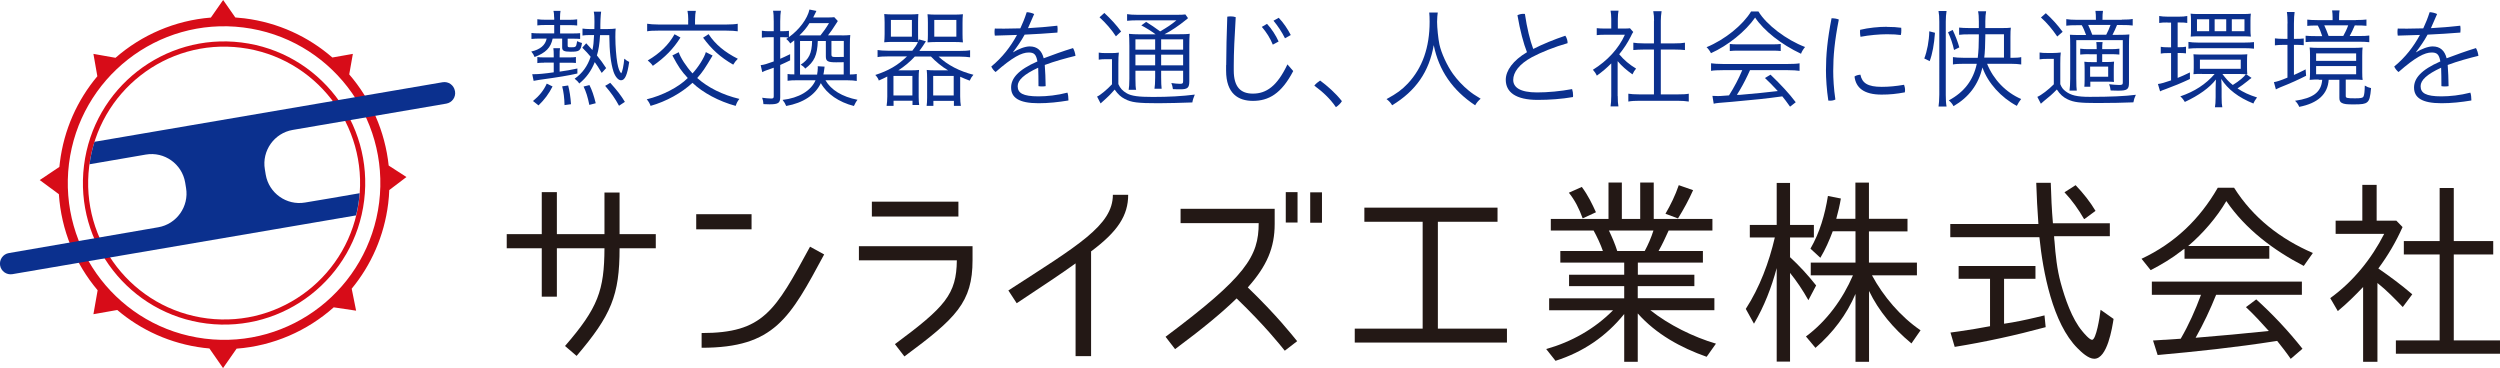 <?xml version="1.0" encoding="UTF-8"?><svg id="_レイヤー_1" xmlns="http://www.w3.org/2000/svg" viewBox="0 0 254.77 37.5"><defs><style>.cls-1{fill:#d70c18;}.cls-2{fill:#231815;}.cls-3{fill:#0b308e;}</style></defs><g><path class="cls-2" d="m61.6,25.3h-4.85v4.93h-1.54v-4.93h-3.57v-1.44h3.57v-4.28h1.54v4.28h4.85v-4.24h1.54v4.24h3.69v1.44h-3.69c0,4.79-.85,6.83-4.38,10.97l-1.18-1.01c3.37-3.89,4-5.66,4.02-9.96Z"/><path class="cls-2" d="m76.59,21.83v1.54h-5.64v-1.54h5.64Zm-5.09,13.61v-1.5c6.29,0,7.48-2.23,11.05-8.8l1.44.79c-3.49,6.47-5.05,9.51-12.49,9.51Z"/><path class="cls-2" d="m92.17,36.33l-.97-1.26c5.15-3.81,6.27-5.09,6.31-8.54h-9.98v-1.44h11.58v1.42c0,4.3-1.68,5.92-6.94,9.81Zm5.5-15.78v1.52h-8.82v-1.52h8.82Z"/><path class="cls-2" d="m111.19,25.6v10.69h-1.58v-9.45c-1.5,1.09-3.31,2.27-6,4.06l-.85-1.3c7.08-4.58,10.65-6.63,10.65-9.75h1.56c0,2.11-1.07,3.75-3.77,5.76Z"/><path class="cls-2" d="m128.28,22.74h-7.97v-1.46h9.59v1.54c0,2.43-.79,4.28-2.74,6.47,3,2.9,4.48,4.81,5.03,5.48l-1.26.97c-.53-.65-1.99-2.51-4.91-5.33-1.42,1.38-3.27,2.94-6.27,5.17l-.97-1.26c8.21-6.14,9.49-8.19,9.49-11.58Zm3.95-.06h-1.2v-3.1h1.2v3.1Zm2.49.02h-1.2v-3.1h1.2v3.1Z"/><path class="cls-2" d="m138.06,34.91v-1.42h6.92v-10.89h-5.94v-1.44h13.57v1.44h-6.08v10.89h7.04v1.42h-15.49Z"/><path class="cls-2" d="m166.9,29.15v1.24h7.81v1.22h-6.53c1.89,1.5,4.4,2.74,6.69,3.41l-.95,1.34c-2.64-.93-5.15-2.31-7.02-4.42v4.93h-1.38v-4.87c-1.85,2.29-4.18,3.87-7,4.77l-.95-1.2c2.58-.73,4.93-2.05,6.81-3.95h-6.51v-1.22h7.65v-1.24h-5.62v-1.16h5.62v-1.24h-6.51v-1.18h4.34c-.22-.65-.63-1.52-.95-2.09h-4.36v-1.18h5.88v-3.71h1.36v3.71h1.87v-3.71h1.38v3.71h5.98v1.18h-4.46c-.3.67-.67,1.46-1.03,2.09h4.52v1.18h-6.63v1.24h5.76v1.16h-5.76Zm-7.02-9.51l1.32-.59c.63.85,1.05,1.72,1.44,2.58l-1.32.61h-.04c-.34-.95-.79-1.85-1.4-2.6Zm4.93,5.94h2.8c.34-.63.67-1.38.89-2.09h-4.54c.32.67.63,1.38.85,2.09Zm6.27-6.71l1.46.51c-.43.97-.95,1.93-1.54,2.88l-1.26-.47h-.02c.53-.91,1.01-1.89,1.36-2.92Z"/><path class="cls-2" d="m178.74,32.98l-.83-1.5c1.42-2.19,2.37-4.75,2.96-7.28h-2.55v-1.28h2.74v-4.28h1.36v4.28h2.43v1.28h-2.43v1.99h-.02c.95.87,1.85,1.85,2.68,2.9l-.79,1.5c-.59-1.05-1.2-1.95-1.87-2.78v9.04h-1.36v-9.53c-.53,1.97-1.26,3.87-2.31,5.66Zm10.34-9.41h-2.31c-.34.91-.75,1.85-1.26,2.7l-1.01-.93c.95-1.64,1.48-3.49,1.78-5.37l1.32.26c-.12.71-.28,1.38-.47,2.07h1.95v-3.69h1.38v3.69h3.93v1.28h-3.93v3.18h4.89v1.3h-4.58c1.16,2.15,2.92,4.22,4.95,5.6l-.93,1.34c-1.83-1.52-3.33-3.29-4.32-5.35v7.22h-1.38v-6.92c-.91,2.13-2.29,3.95-4.08,5.5l-.97-1.16c2.11-1.56,3.75-3.81,4.79-6.23h-4.3v-1.3h4.56v-3.18Z"/><path class="cls-2" d="m209.37,24.57c.1,1.4.26,2.88.63,4.24.43,1.58,1.14,3.69,2.21,4.95.16.2.73.87.99.87.41,0,.79-2.33.85-2.96,0-.02.02-.06.02-.1l1.32.93c-.14.89-.63,4.06-1.97,4.06-.61,0-1.32-.69-1.7-1.07-2.54-2.53-3.53-7.79-3.89-11.32h-9.08v-1.34h8.98c-.1-1.38-.18-2.84-.22-4.2h1.48c.04,1.38.1,2.74.22,4.12h5.8v1.32h-5.68c0,.16.02.37.04.51Zm-1.85,7.77l.83-.2.12,1.2c-3.06.83-6.12,1.5-9.27,2.01l-.43-1.46.87-.12c1.03-.14,2.15-.34,3.18-.53h-.02v-4.83h-3.2v-1.3h7.83v1.3h-3.2v4.58c1.12-.16,2.19-.39,3.29-.65Zm2.86-12.74l1.14-.73c.81.85,1.48,1.7,2.03,2.62l-1.13.83h-.04c-.57-.99-1.24-1.93-1.99-2.72Z"/><path class="cls-2" d="m222.61,25.36s-.08.06-.14.08l-.18.14c-.93.73-2.01,1.38-3.12,1.95l-.93-1.16c3.37-1.58,5.92-4.02,7.77-7.24h1.66c1.93,3.06,4.73,5.23,8.03,6.65l-.93,1.32c-3.08-1.6-5.94-3.75-7.89-6.61-.97,1.66-2.39,3.31-3.89,4.58h8.27v1.3h-8.64v-1.01Zm1.14,9.06c2.49-.2,4.95-.43,7.46-.69-.75-.83-1.5-1.66-2.33-2.43l1.05-.79c1.7,1.54,3.26,3.2,4.71,5.03l-1.2,1.03c-.43-.63-.91-1.24-1.38-1.83l-.26.04c-3.89.61-8.01,1.05-11.92,1.4l-.47-1.48,2.82-.18c.83-1.42,1.5-2.94,2.07-4.48h-5.01v-1.34h15.29v1.34h-8.74c-.59,1.48-1.3,2.98-2.09,4.38Z"/><path class="cls-2" d="m242.36,27.35c1.2.83,2.35,1.68,3.47,2.64l-.97,1.3c-.83-.87-1.66-1.72-2.58-2.45v8.03h-1.46v-7.62c-.83.87-1.64,1.68-2.58,2.45l-.77-1.32c2.33-1.68,4.2-3.99,5.5-6.55h-4.95v-1.34h2.72v-3.65h1.46v3.65h2.01l.63.65c-.65,1.46-1.46,2.86-2.47,4.22Zm11.72-2.78v1.36h-4.02v8.76h4.71v1.36h-10.61v-1.36h4.46v-8.76h-3.65v-1.36h3.65v-5.41h1.44v5.41h4.02Z"/></g><g><path class="cls-3" d="m56.47,1.79c0-.23-.02-.52-.07-.68h.72c-.03.17-.05.44-.05.68v.23h.95c.31,0,.59-.02.8-.05v.63c-.21-.03-.5-.04-.75-.04h-.99v.85h1.24c.35,0,.61-.01.8-.03v.59c-.19-.02-.37-.03-.79-.03h-.48v.72c0,.14.05.16.36.16.46,0,.51-.04.58-.49l.02-.14c.16.09.32.14.5.19-.13.8-.26.89-1.15.89-.68,0-.87-.1-.87-.43v-.91h-.97c-.19.93-.7,1.45-1.84,1.88-.1-.24-.17-.36-.34-.56.91-.2,1.44-.65,1.57-1.32h-.75c-.27,0-.6.02-.8.04v-.61c.22.03.45.04.81.04h1.51v-.85h-.98c-.28,0-.51.01-.74.04v-.63c.29.04.5.05.76.05h.96v-.23Zm-1.04,4.6c-.31,0-.5.01-.67.04v-.62c.14.03.42.04.67.04h1v-.23c0-.33-.01-.5-.04-.71h.68c-.03.21-.04.35-.04.73v.21h1.01c.26,0,.5-.01.65-.04v.61c-.12-.02-.4-.03-.65-.03h-1.01v.91c.68-.1,1.13-.17,1.81-.32v.51c-.98.22-1.81.36-3.9.65-.26.04-.41.07-.56.1l-.14-.68h.22c.39,0,1-.05,1.97-.19v-.99h-1Zm-1.12,3.91c.67-.55,1.11-1.11,1.41-1.78l.59.29c-.38.75-.82,1.34-1.43,1.93l-.57-.45Zm3.22.41c-.01-.69-.1-1.39-.24-1.91l.61-.09c.13.47.25,1.22.29,1.91l-.67.09Zm4.38-7.75c.36,0,.62-.02.83-.05-.02.19-.03.48-.03.87,0,.91.09,2.03.2,2.64.1.56.22.86.39,1.05.12-.11.26-.8.32-1.49.15.14.36.27.5.33-.19,1.32-.43,1.87-.83,1.87-.28,0-.59-.35-.77-.88-.28-.88-.41-2-.43-3.72h-.94c-.05.88-.15,1.52-.32,2.07.41.51.58.74.94,1.29l-.45.49c-.34-.57-.49-.8-.71-1.1-.34.87-.87,1.61-1.58,2.18-.11-.17-.26-.33-.47-.49.79-.55,1.32-1.29,1.63-2.24-.28-.34-.43-.5-.85-.92l.4-.45c.34.36.45.48.63.69.1-.44.13-.75.17-1.53h-.45c-.24,0-.58.02-.73.05v-.71c.21.03.46.05.73.05h.48c.01-.28.01-.44.01-.72,0-.51-.01-.76-.07-1.05h.75c-.03.2-.05.47-.07.88,0,.07,0,.2-.01.44v.45s.71,0,.71,0Zm-1.85,7.74c-.17-.84-.34-1.36-.59-1.88l.6-.15c.26.51.45,1.08.64,1.85l-.65.17Zm3.03.09c-.41-.76-.8-1.32-1.42-2.04l.52-.31c.75.84,1.06,1.24,1.49,1.94l-.6.4Z"/><path class="cls-3" d="m72.62,5.66c-.82,1.37-1,1.65-1.57,2.29,1.12.99,2.57,1.71,4.3,2.13-.21.27-.27.4-.38.71-1.7-.46-3.36-1.35-4.4-2.35-1.12,1.04-2.68,1.9-4.27,2.35-.08-.23-.19-.43-.39-.67,1.59-.38,3.27-1.25,4.18-2.17-.69-.75-.92-1.09-1.57-2.3l.65-.33c.17.55.76,1.46,1.4,2.16.58-.61,1.22-1.63,1.36-2.17l.69.35Zm-2.48-3.64c0-.33-.03-.7-.08-.91h.85c-.04.15-.08.53-.08.91v.48h3.14c.51,0,1-.03,1.21-.08v.77c-.22-.04-.68-.07-1.21-.07h-6.82c-.62,0-.94.02-1.2.07v-.77c.22.04.7.08,1.2.08h2.98v-.48Zm-.8,1.81c-.7,1.12-1.57,2.02-2.81,2.88-.13-.2-.32-.38-.52-.55,1.23-.72,2.13-1.59,2.73-2.67l.61.34Zm2.87-.35c.68,1.04,1.65,1.84,2.98,2.51-.17.16-.34.38-.47.6-1.3-.75-2.21-1.57-3.07-2.75l.56-.36Z"/><path class="cls-3" d="m85.74,3.61c.36,0,.64-.01.91-.04-.03.25-.04.55-.04,1.01v3.01c.29,0,.55-.02.7-.05v.71c-.23-.04-.53-.07-.98-.07h-2.21c.57.99,1.7,1.68,3.27,1.99-.11.12-.29.44-.37.63-1.52-.38-2.77-1.24-3.37-2.33-.56,1.2-1.8,2.02-3.53,2.33-.08-.21-.21-.43-.37-.62,1.66-.19,2.9-.93,3.36-2h-1.96c-.35,0-.57.01-.89.05v-.69c.17.03.35.04.69.04v-2.95c0-.23,0-.31-.01-.52-.19.15-.22.17-.41.32-.05-.12-.27-.36-.41-.46.11-.08.12-.09.23-.15-.15-.02-.35-.03-.62-.03h-.22v2.2c.33-.14.51-.23,1.01-.47v.63c-.48.23-.68.33-1.01.47v3.28c0,.6-.2.73-1.09.73-.19,0-.33-.01-.62-.02-.01-.22-.05-.43-.13-.65.33.04.63.08.92.08.21,0,.26-.05.26-.24v-2.9c-.31.11-.45.16-.68.24-.2.07-.27.1-.49.21l-.16-.71c.35-.04.64-.13,1.33-.38v-2.47h-.5c-.28,0-.4.01-.71.05v-.71c.25.04.46.05.71.05h.5v-1c0-.46-.02-.85-.07-1.09h.8c-.04.28-.07.57-.07,1.08v1.01h.21c.28,0,.47-.01.68-.04v.64c1.05-.75,1.89-1.88,2.09-2.81l.71.14c-.04.09-.05.12-.1.21-.08.16-.1.22-.23.46h1.35c.36,0,.64-.01.8-.03l.36.39c-.07.1-.1.15-.21.33-.25.4-.56.85-.79,1.13h1.4Zm-2.13,0c.28-.34.62-.82.87-1.25h-1.99c-.28.46-.61.85-1.03,1.25h2.14Zm-.34,3.98c.04-.23.07-.47.07-.67,0-.04,0-.1-.01-.17l.7.04c-.01.09-.02.15-.02.19l-.03.2c-.01.12-.03.22-.07.41h2.07v-1.25c-.27.01-.63.01-.77.01-.86,0-1.05-.11-1.05-.6v-1.57h-.82c-.05,1.45-.36,2.12-1.28,2.81-.11-.16-.26-.28-.46-.4.85-.55,1.13-1.16,1.16-2.41h-1.23v3.42h1.75Zm2.71-3.42h-1.25v1.38c0,.22.07.26.42.26.22,0,.41,0,.84-.01v-1.63Z"/><path class="cls-3" d="m92.95,5.2c.28-.35.48-.63.59-.91-.2-.01-.44-.02-.87-.02h-1.65c-.31,0-.69.01-.91.04.02-.2.04-.56.04-.84v-1.17c0-.31-.02-.68-.04-.87.26.03.56.04.92.04h1.65c.36,0,.68-.01.91-.04-.02.24-.03.52-.03.86v1.25c0,.43,0,.51.01.69.04-.1.04-.12.07-.22l.72.2c-.25.39-.41.64-.67.98h4.11c.43,0,.83-.02,1.06-.07v.72c-.29-.04-.62-.07-1.06-.07h-2.15c.92.86,2.13,1.49,3.55,1.85-.21.26-.23.29-.38.6-.42-.16-.64-.25-.97-.4v2.02c0,.34.03.77.07.95h-.71v-.51h-2.09v.51h-.69c.03-.19.05-.5.05-.8v-1.99c0-.37-.01-.57-.04-.87.2.03.56.04.9.04h1.28c-.61-.35-1.29-.91-1.75-1.41h-1.64c-.47.52-1.06,1.01-1.68,1.41h1.23c.33,0,.69-.01.88-.04-.03.21-.04.45-.04.87v1.88c0,.36.02.62.05.82h-.68v-.43h-1.93v.52h-.71c.04-.21.07-.64.07-.95v-2.04c-.32.16-.46.23-.87.41-.01-.12-.15-.36-.35-.57,1.33-.43,2.28-.97,3.23-1.89h-1.92c-.45,0-.83.02-1.08.07v-.72c.28.04.59.07,1.08.07h2.45Zm-2.16-1.46h2.14v-1.71h-2.14v1.71Zm.26,5.99h1.93v-1.99h-1.93v1.99Zm7.04-6.25c0,.31.01.61.04.84-.22-.03-.6-.04-.91-.04h-1.77c-.34,0-.75.02-.93.04.03-.23.04-.46.04-.76v-1.25c0-.27-.01-.65-.04-.86.23.03.56.04.92.04h1.77c.36,0,.64-.01.92-.04-.03.24-.04.55-.04.87v1.17Zm-2.99,6.25h2.09v-1.99h-2.09v1.99Zm.11-5.99h2.25v-1.71h-2.25v1.71Z"/><path class="cls-3" d="m103.24,5.33c.58-.35,1.22-.6,1.7-.6.76,0,1.23.43,1.42,1.21.95-.36,1.97-.73,2.99-1.04.12.2.22.51.25.79-.87.21-2.16.56-3.13.93.05.72.08,1.33.09,2.16-.12.02-.25.03-.38.03-.12,0-.24-.01-.35-.03,0-.79-.01-1.33-.03-1.88-1.45.67-2.09,1.27-2.09,1.88,0,.7.52,1.04,2.12,1.04.85,0,1.92-.11,2.95-.38.07.2.1.48.1.71v.09c-1.03.17-2.02.28-3.05.28-2.01,0-2.79-.58-2.79-1.6,0-.92.69-1.79,2.68-2.66-.13-.75-.37-.91-.89-.91-.71,0-1.65.48-3.37,1.99-.17-.13-.34-.34-.44-.56,1.15-.95,1.96-2.01,2.62-3.22-.75.03-1.5.05-2.26.07-.02-.12-.03-.25-.03-.38,0-.11.01-.23.03-.34.31.01.62.01.93.01.56,0,1.11-.01,1.67-.03.23-.49.46-1.05.65-1.65.24.01.55.08.76.19-.21.49-.45,1.01-.63,1.44.98-.05,2.01-.14,2.99-.25.02.12.03.25.03.37,0,.11-.01.22-.02.33-1.11.09-2.23.16-3.34.21-.35.65-.77,1.24-1.19,1.79l.03.03Z"/><path class="cls-3" d="m111.97,5.36c.21.04.43.05.75.05h.49c.31,0,.57-.01.81-.05-.04.26-.05.67-.05,1.12v2.09c.2.44.41.67.86.94.47.27,1.18.37,2.65.37,1.65,0,3.02-.08,4.28-.24-.11.24-.22.58-.25.8-1.22.04-2.44.08-3.46.08-2.12,0-2.75-.08-3.43-.44-.39-.2-.67-.45-1.03-.95-.47.53-.51.59-1.43,1.41l-.36-.7c.28-.1,1.03-.72,1.52-1.25v-2.56h-.64c-.29,0-.53.02-.71.05v-.72Zm.57-4.04c.63.58,1.24,1.24,1.71,1.89l-.53.49c-.44-.68-1.03-1.35-1.67-1.94l.49-.44Zm5.2,2.16c-.36-.28-1.09-.73-1.43-.89l.49-.36c.5.31.87.56,1.43.97.75-.44,1.13-.69,1.66-1.13h-3.96c-.45,0-.82.02-1.07.05v-.68c.26.04.54.07,1.12.07h3.74c.62,0,.92-.01,1.08-.04l.27.38c-.09.07-.12.09-.27.22-.59.49-1.49,1.1-2.13,1.42h1.4c.56,0,.95-.01,1.17-.05-.03.25-.04.71-.04,1.31v3.52c0,.68-.17.83-.92.83-.23,0-.43,0-.75-.02-.03-.24-.08-.41-.16-.62.37.05.61.08.89.08.25,0,.31-.04.31-.29v-1.04h-2.24v.67c0,.53.02.92.05,1.16h-.73c.04-.23.07-.64.07-1.16v-.67h-2.01v.83c0,.55.02.92.07,1.11h-.76c.04-.23.07-.58.07-1.11v-3.38c0-.64-.02-.99-.04-1.21.28.03.69.05,1.16.05h1.55Zm-2.03.53v1.05h2.01v-1.05h-2.01Zm0,2.65h2.01v-1.09h-2.01v1.09Zm2.62-1.6h2.24v-1.05h-2.24v1.05Zm2.24.51h-2.24v1.09h2.24v-1.09Z"/><path class="cls-3" d="m124.96,6.63c0-1.48.05-3.13.11-4.93.11-.02.23-.03.35-.03.17,0,.35.02.51.08-.12,1.97-.2,3.61-.2,4.93v.49c0,1.73.73,2.37,1.95,2.37,1.36,0,2.47-.75,3.52-2.98l.59.68c-1.21,2.33-2.53,3.04-4.11,3.04-1.48,0-2.73-.73-2.73-3.08v-.57Zm4.16-4.2c.47.5.92,1.21,1.18,1.8l-.59.32c-.26-.65-.66-1.28-1.12-1.81l.53-.31Zm1.19-.62c.47.48.95,1.2,1.23,1.76l-.59.33c-.34-.68-.72-1.24-1.17-1.79l.52-.29Z"/><path class="cls-3" d="m134.52,8.2c.76.56,1.61,1.31,2.23,2.11-.11.2-.39.48-.61.61-.6-.88-1.38-1.59-2.2-2.19.16-.22.36-.36.59-.52Z"/><path class="cls-3" d="m146.52,1.27c-.03.17-.07.63-.07.95,0,.6.12,1.75.24,2.31.19.87.76,2.13,1.38,3,.43.6,1,1.21,1.59,1.69.34.28.61.47,1.23.84-.24.21-.39.38-.56.67-2.3-1.52-3.7-3.55-4.22-6.13-.47,2.71-1.82,4.66-4.24,6.13-.15-.26-.33-.45-.57-.63,1.08-.59,1.56-.95,2.18-1.6,1.48-1.59,2.21-3.67,2.21-6.28,0-.39-.01-.67-.04-.94h.86Z"/><path class="cls-3" d="m159.52,3.64c.16.24.23.49.23.76-1.32.37-2.73.94-3.64,1.43-1.31.71-1.9,1.55-1.9,2.31s.69,1.28,2.43,1.28c1.1,0,2.39-.12,3.57-.34.07.21.1.43.1.64,0,.05,0,.12-.01.17-1.13.2-2.39.29-3.6.29-2.25,0-3.25-.8-3.25-2.05,0-.94.74-1.97,2.16-2.81-.34-.85-.71-2.23-.97-3.77.19-.09.39-.14.61-.14.04,0,.1,0,.15.01.21,1.43.53,2.74.85,3.57.96-.49,2.13-.97,3.27-1.35Z"/><path class="cls-3" d="m164.86,9.79c0,.47.02.8.07,1.05h-.8c.04-.25.07-.61.07-1.06v-3.32c-.48.48-.85.8-1.47,1.25-.11-.24-.23-.41-.4-.6,1.48-.92,2.62-2.15,3.26-3.57h-2.01c-.36,0-.59.01-.86.04v-.71c.27.03.48.04.84.04h.64v-1c0-.28-.03-.64-.07-.82h.81c-.04.16-.07.52-.07.84v.98h.63c.31,0,.5-.01.61-.03l.33.38c-.08.11-.16.26-.25.46-.32.63-.69,1.21-1.18,1.81.48.58,1.05,1.06,1.72,1.46-.14.16-.28.38-.37.59-.61-.43-1.11-.87-1.51-1.35v3.55Zm3.7-7.68c0-.4-.01-.57-.08-.97h.85c-.05.36-.08.64-.08.97v2.31h1.41c.49,0,.79-.02,1.05-.07v.75c-.24-.03-.69-.05-1.05-.05h-1.41v4.57h1.69c.56,0,.92-.02,1.16-.07v.8c-.29-.05-.71-.08-1.16-.08h-3.84c-.46,0-.86.02-1.16.08v-.8c.25.04.61.07,1.16.07h1.45v-4.57h-1.05c-.35,0-.81.02-1.05.05v-.75c.24.04.6.07,1.05.07h1.05v-2.31Z"/><path class="cls-3" d="m179.2,1.17c.8,1.34,2.83,2.89,4.75,3.62-.19.23-.35.49-.41.69-2-.94-3.79-2.35-4.68-3.69-.95,1.39-2.79,2.87-4.5,3.63-.09-.2-.31-.5-.45-.61,1.87-.77,3.69-2.25,4.54-3.64h.75Zm-3.61,5.98c-.51,0-.97.02-1.22.07v-.77c.26.04.72.07,1.22.07h6.59c.52,0,.96-.02,1.21-.07v.77c-.26-.04-.71-.07-1.21-.07h-3.84l-.12.26-.12.26c-.34.72-.72,1.41-1.1,2h.27c1.63-.14,2.82-.26,3.9-.39-.54-.59-.92-.97-1.31-1.33l.57-.34c1.08,1.04,1.9,1.92,2.57,2.81l-.58.45c-.39-.55-.58-.8-.79-1.05-1.58.22-2.79.35-5.18.56-1.27.1-1.54.12-1.81.19l-.13-.8c.19.01.39.02.56.02s.22,0,1.13-.07c.52-.82.99-1.7,1.35-2.57h-1.96Zm.69-2.67c.21.03.45.04.84.04h3.46c.42,0,.68-.01.89-.04v.72c-.2-.03-.51-.04-.89-.04h-3.47c-.29,0-.62.01-.83.04v-.72Z"/><path class="cls-3" d="m187.39,1.99c-.43,2.19-.57,3.71-.57,5.24,0,.72.05,1.8.22,2.91-.15.08-.32.12-.51.12-.07,0-.13,0-.21-.01-.17-1.13-.24-2.25-.24-3.07,0-1.57.14-3.11.57-5.32.26,0,.57.05.74.13Zm6.75,7.19c0,.08-.01.15-.02.23-.84.16-1.54.23-2.37.23-1.8,0-2.62-.69-2.76-1.84.15-.12.38-.17.6-.19.17.85.74,1.24,2.17,1.24.73,0,1.45-.07,2.28-.21.05.14.1.34.1.53Zm-1.86-6.44c.59,0,1.04.03,1.47.09.01.08.01.16.01.26,0,.16-.01.34-.05.48-.39-.05-.79-.08-1.41-.08-.77,0-1.81.09-2.7.26-.03-.14-.05-.32-.05-.48,0-.08,0-.15.01-.23.85-.21,1.91-.31,2.72-.31Z"/><path class="cls-3" d="m196.1,5.96c.29-.76.49-1.78.51-2.77l.58.15c-.09,1.2-.26,2.14-.54,2.89l-.55-.27Zm1.45,4.91c.04-.26.08-.72.08-1.22V2.2c0-.44-.02-.77-.08-1.08h.82c-.05.32-.08.68-.08,1.08v7.48c0,.41.02.87.08,1.18h-.82Zm1.58-5.78c-.13-.62-.34-1.23-.61-1.8l.47-.24c.28.57.54,1.27.68,1.78l-.53.26Zm3.37,1.41c.65,1.61,1.9,2.91,3.47,3.59-.16.21-.33.46-.44.7-1.6-.85-2.95-2.33-3.5-3.91-.42,1.73-1.36,3.01-2.95,3.94-.12-.23-.25-.39-.48-.59,1.57-.85,2.49-2.05,2.85-3.73h-1.31c-.49,0-.87.02-1.12.07v-.75c.19.04.69.07,1.12.07h1.41c.08-.71.11-1.3.11-2.16v-.23h-.97c-.48,0-.76.01-1.04.05v-.74c.26.03.59.05,1.05.05h.96v-.68c0-.45-.02-.75-.08-1.03h.82c-.05.28-.08.6-.08,1.03v.68h1.67c.46,0,.72-.01.93-.04-.03.21-.04.5-.04.94v2.13h.21c.33,0,.7-.02.89-.07v.75c-.25-.04-.64-.07-1.07-.07h-2.41Zm1.72-3.01h-1.9v.17c0,.77-.05,1.83-.11,2.21h2.01v-2.39Z"/><path class="cls-3" d="m207.85,5.35c.25.04.43.05.82.05h.52c.28,0,.59-.02.82-.05-.04.27-.05.62-.05,1.12v2.11c.14.34.26.5.51.7.56.44,1.2.59,2.49.59,2.13,0,3.62-.07,4.7-.21-.16.35-.18.44-.25.77-1.13.04-2.19.07-3.68.07-1.8,0-2.39-.08-3.01-.37-.45-.21-.8-.52-1.11-1.01-.5.51-.78.75-1.31,1.17-.01,0-.11.09-.24.21l-.08.07-.36-.7c.39-.16,1.15-.74,1.68-1.28v-2.59h-.68c-.37,0-.54.01-.77.05v-.7Zm.64-4c.69.63,1.16,1.16,1.71,1.89l-.55.48c-.52-.76-1.05-1.39-1.66-1.94l.49-.43Zm7.74.65c.53,0,.86-.02,1.11-.07v.67c-.29-.04-.59-.05-1.09-.05h-.51c-.1.26-.29.69-.46,1h.59c.54,0,.82-.01,1.13-.04-.03.28-.04.61-.04,1.17v3.76c0,.67-.18.8-1.12.8-.17,0-.43-.01-.75-.02-.03-.26-.07-.41-.15-.64.32.04.7.08,1.01.08s.38-.04.38-.25v-4.32h-4.74v3.91c0,.68.02,1.05.05,1.23h-.74c.04-.26.07-.72.07-1.23v-3.34c0-.58-.01-.86-.03-1.12.29.02.54.03,1.21.03h.44c-.11-.32-.31-.79-.44-1h-.47c-.53,0-.86.01-1.11.05v-.67c.24.04.63.07,1.11.07h1.91c0-.48-.01-.63-.05-.91h.77c-.04.26-.05.4-.05.91h1.97Zm-3.32,3.52c-.32,0-.66.01-.92.04v-.6c.28.04.55.05.92.05h.76c0-.35-.01-.46-.04-.72h.64c-.03.23-.04.34-.04.72h.82c.4,0,.63-.01.93-.05v.6c-.26-.03-.6-.04-.93-.04h-.82v.8h.37c.35,0,.67-.01.84-.04-.02.21-.03.48-.03.79v.57c0,.45,0,.56.02.71-.16-.02-.49-.03-.76-.03h-1.65v.52h-.61c.02-.19.03-.46.03-.77v-1.03c0-.31-.01-.5-.03-.75.21.03.44.04.83.04h.44v-.8h-.76Zm1.73-1.98c.15-.28.33-.68.44-1h-2.28c.13.27.29.65.42,1h1.43Zm-1.64,4.28h1.84v-1.03h-1.84v1.03Z"/><path class="cls-3" d="m220.89,2.29c-.4,0-.61.01-.85.05v-.71c.22.04.5.07.9.07h1.05c.39,0,.68-.02.91-.07v.71c-.24-.04-.42-.05-.82-.05h-.16v2.52h.15c.31,0,.48-.01.7-.05v.68c-.2-.03-.42-.04-.7-.04h-.15v2.54c.4-.16.67-.28,1.25-.56v.67c-.94.44-1.58.7-2.47,1.03-.34.12-.42.15-.57.23l-.22-.75c.29-.03.71-.15,1.34-.37v-2.78h-.33c-.34,0-.5.01-.72.05v-.69c.19.04.44.05.72.05h.33v-2.52h-.36Zm3.47,5.24c-.48,0-.56.01-.83.03.02-.13.03-.4.03-.65v-.71c0-.29-.01-.5-.03-.67.21.02.49.03.85.03h3.77c.44,0,.67-.01.87-.03-.02.12-.03.41-.03.67v.71c0,.26.01.52.03.65-.07-.01-.08-.01-.13-.01l.56.39-.04.03-.09.07s-.09.05-.11.08l-.1.09c-.44.35-.75.58-1.09.8.57.38,1.18.67,1.99.92-.15.19-.31.45-.37.62-1.52-.61-2.63-1.46-3.28-2.51.02.24.03.35.04,1.04v.82c0,.5.02.8.07,1.03h-.75c.04-.23.07-.56.07-1.04v-.79c0-.36.02-.8.03-1-.63.83-1.75,1.63-3.17,2.29-.11-.2-.29-.43-.46-.57,1.45-.49,2.59-1.23,3.5-2.28h-1.32Zm-1.34-3.26c.22.04.59.07,1.01.07h4.67c.39,0,.79-.02,1-.05v.67c-.28-.03-.59-.05-.99-.05h-4.69c-.41,0-.74.02-1,.05v-.68Zm.26-2.16c0-.32-.01-.5-.04-.72.16.03.44.04.85.04h4.44c.4,0,.68-.01.85-.04-.03.22-.04.45-.04.71v.92c0,.25.01.51.04.71-.2-.02-.46-.03-.82-.03h-4.46c-.44,0-.6.01-.85.03.02-.19.03-.31.03-.73v-.88Zm1.85-.15h-1.24v1.22h1.24v-1.22Zm-.94,5.05h4.16v-.93h-4.16v.93Zm2.68-5.05h-1.18v1.22h1.18v-1.22Zm-.39,5.58c.37.49.65.8,1.06,1.12.67-.41,1.18-.85,1.33-1.1-.21-.01-.37-.02-.63-.02h-1.76Zm2.25-5.58h-1.29v1.22h1.29v-1.22Z"/><path class="cls-3" d="m233.12,2.39c0-.45-.02-.92-.07-1.17h.79c-.04.29-.07.64-.07,1.18v1.56h.15c.39,0,.62-.01.85-.04v.69c-.19-.03-.48-.04-.86-.04h-.14v3.07c.47-.21.68-.31,1.19-.57l.05.65c-.72.37-1.64.79-2.64,1.18-.16.08-.35.15-.44.21l-.2-.74c.27-.04.69-.17,1.38-.46v-3.34h-.35c-.4,0-.67.02-.93.05v-.71c.26.03.54.05.94.05h.34v-1.57Zm3.17,5.71c-.31,0-.59.01-.92.04.03-.16.04-.43.04-.74v-1.72c0-.37-.01-.67-.04-.84.24.03.61.04,1.04.04h3.36c.41,0,.72-.01,1-.04-.03.15-.04.47-.04.86v1.63c0,.4.01.65.04.82-.26-.03-.47-.04-.86-.04h-.86v1.67c0,.21.12.24.95.24.58,0,.77-.04.85-.17.09-.14.13-.53.14-1.13.23.14.38.2.64.26-.08.92-.17,1.27-.42,1.45-.21.16-.49.21-1.36.21-.72,0-.96-.03-1.2-.15-.17-.09-.25-.24-.25-.51v-1.85h-1.09c-.09,1.46-1.1,2.39-3,2.76-.1-.24-.25-.46-.43-.62,1.87-.27,2.68-.89,2.77-2.14h-.37Zm3.79-6.06c.48,0,.84-.02,1.08-.05v.64c-.26-.03-.64-.04-1.08-.04h-.11c-.17.41-.37.82-.52,1.08h.94c.52,0,.77-.01,1.06-.05v.68c-.26-.03-.63-.05-1.08-.05h-4.38c-.49,0-.71.01-1.03.04v-.65c.29.03.53.04,1.01.04h.68c-.1-.34-.27-.76-.45-1.08h-.1c-.45,0-.72.01-.97.04v-.64c.24.03.6.05,1.06.05h1.52v-.29c0-.27-.02-.52-.05-.7h.76c-.03.17-.05.38-.05.71v.28h1.71Zm-4.05,4.16h4.08v-.76h-4.08v.76Zm0,1.37h4.08v-.84h-4.08v.84Zm2.77-3.91c.17-.29.38-.73.5-1.08h-2.44c.11.22.34.79.44,1.08h1.5Z"/><path class="cls-3" d="m246.21,5.33c.58-.35,1.22-.6,1.7-.6.76,0,1.23.43,1.42,1.21.95-.36,1.97-.73,2.99-1.04.12.2.22.51.25.79-.87.21-2.16.56-3.13.93.05.72.08,1.33.09,2.16-.12.02-.25.03-.38.03-.12,0-.24-.01-.35-.03,0-.79-.01-1.33-.03-1.88-1.45.67-2.09,1.27-2.09,1.88,0,.7.52,1.04,2.12,1.04.85,0,1.92-.11,2.95-.38.07.2.1.48.1.71v.09c-1.03.17-2.02.28-3.05.28-2.01,0-2.79-.58-2.79-1.6,0-.92.69-1.79,2.68-2.66-.13-.75-.37-.91-.89-.91-.71,0-1.65.48-3.37,1.99-.17-.13-.34-.34-.44-.56,1.15-.95,1.96-2.01,2.62-3.22-.75.03-1.5.05-2.26.07-.02-.12-.03-.25-.03-.38,0-.11.01-.23.03-.34.31.01.62.01.93.01.56,0,1.11-.01,1.67-.03.23-.49.46-1.05.65-1.65.24.01.55.08.76.19-.21.49-.45,1.01-.63,1.44.98-.05,2.01-.14,2.99-.25.02.12.03.25.03.37,0,.11-.01.22-.02.33-1.11.09-2.23.16-3.34.21-.35.65-.77,1.24-1.19,1.79l.03.03Z"/></g><g><g><path class="cls-1" d="m39.68,19.36l1.74-1.32-1.81-1.17c-.37-3.49-1.81-6.72-4.02-9.29l.37-2.09-2.09.37c-2.44-2.12-5.51-3.56-8.95-3.99-.31-.04-.63-.07-.94-.09l-1.24-1.78-1.25,1.79c-3.66.29-7.05,1.77-9.72,4.1l-2.25-.4.4,2.28c-2.03,2.42-3.41,5.43-3.82,8.8-.02.15-.03.29-.05.44l-2,1.34,1.95,1.44c.24,3.68,1.67,7.09,3.95,9.79l-.43,2.44,2.43-.43c2.41,2.05,5.43,3.44,8.8,3.86.2.03.4.04.59.06l1.39,2,1.38-1.98c3.74-.28,7.2-1.81,9.9-4.21l2.28.34-.45-2.24c1.97-2.39,3.31-5.36,3.72-8.68.06-.46.09-.92.11-1.38Zm-18.81,15.15c-8.73-1.09-14.92-9.07-13.84-17.83C8.12,7.93,16.07,1.71,24.8,2.8c8.73,1.09,14.92,9.07,13.84,17.83-1.09,8.76-9.04,14.97-17.77,13.88Z"/><path class="cls-1" d="m24.61,4.33c-7.88-.98-15.07,4.63-16.05,12.54-.98,7.91,4.62,15.12,12.5,16.1,7.88.98,15.07-4.63,16.05-12.54.98-7.91-4.62-15.12-12.5-16.1Zm-3.48,28.12c-7.59-.95-12.99-7.89-12.04-15.51.94-7.62,7.87-13.03,15.46-12.08,7.59.95,12.98,7.89,12.04,15.51-.94,7.62-7.87,13.03-15.46,12.08Z"/></g><path class="cls-3" d="m46.36,9.27h0c-.1-.59-.66-.99-1.25-.89L9.63,14.45c-.23.74-.4,1.5-.51,2.29l4.42-.76h0l1.33-.23c1.88-.32,3.68.96,4,2.85l.09.55c.32,1.89-.96,3.69-2.83,4.01l-1.33.23h0S.9,25.79.9,25.79c-.59.1-.99.67-.89,1.26.1.59.66.99,1.25.89l35.03-5.99c.12-.51.22-1.03.29-1.56.03-.23.05-.47.07-.7l-2.83.49h0s-2.74.46-2.74.46c-1.88.32-3.68-.96-4-2.84l-.09-.55c-.32-1.89.96-3.69,2.84-4.01l2.74-.47h0l12.91-2.21c.59-.1.99-.66.89-1.25Z"/></g></svg>